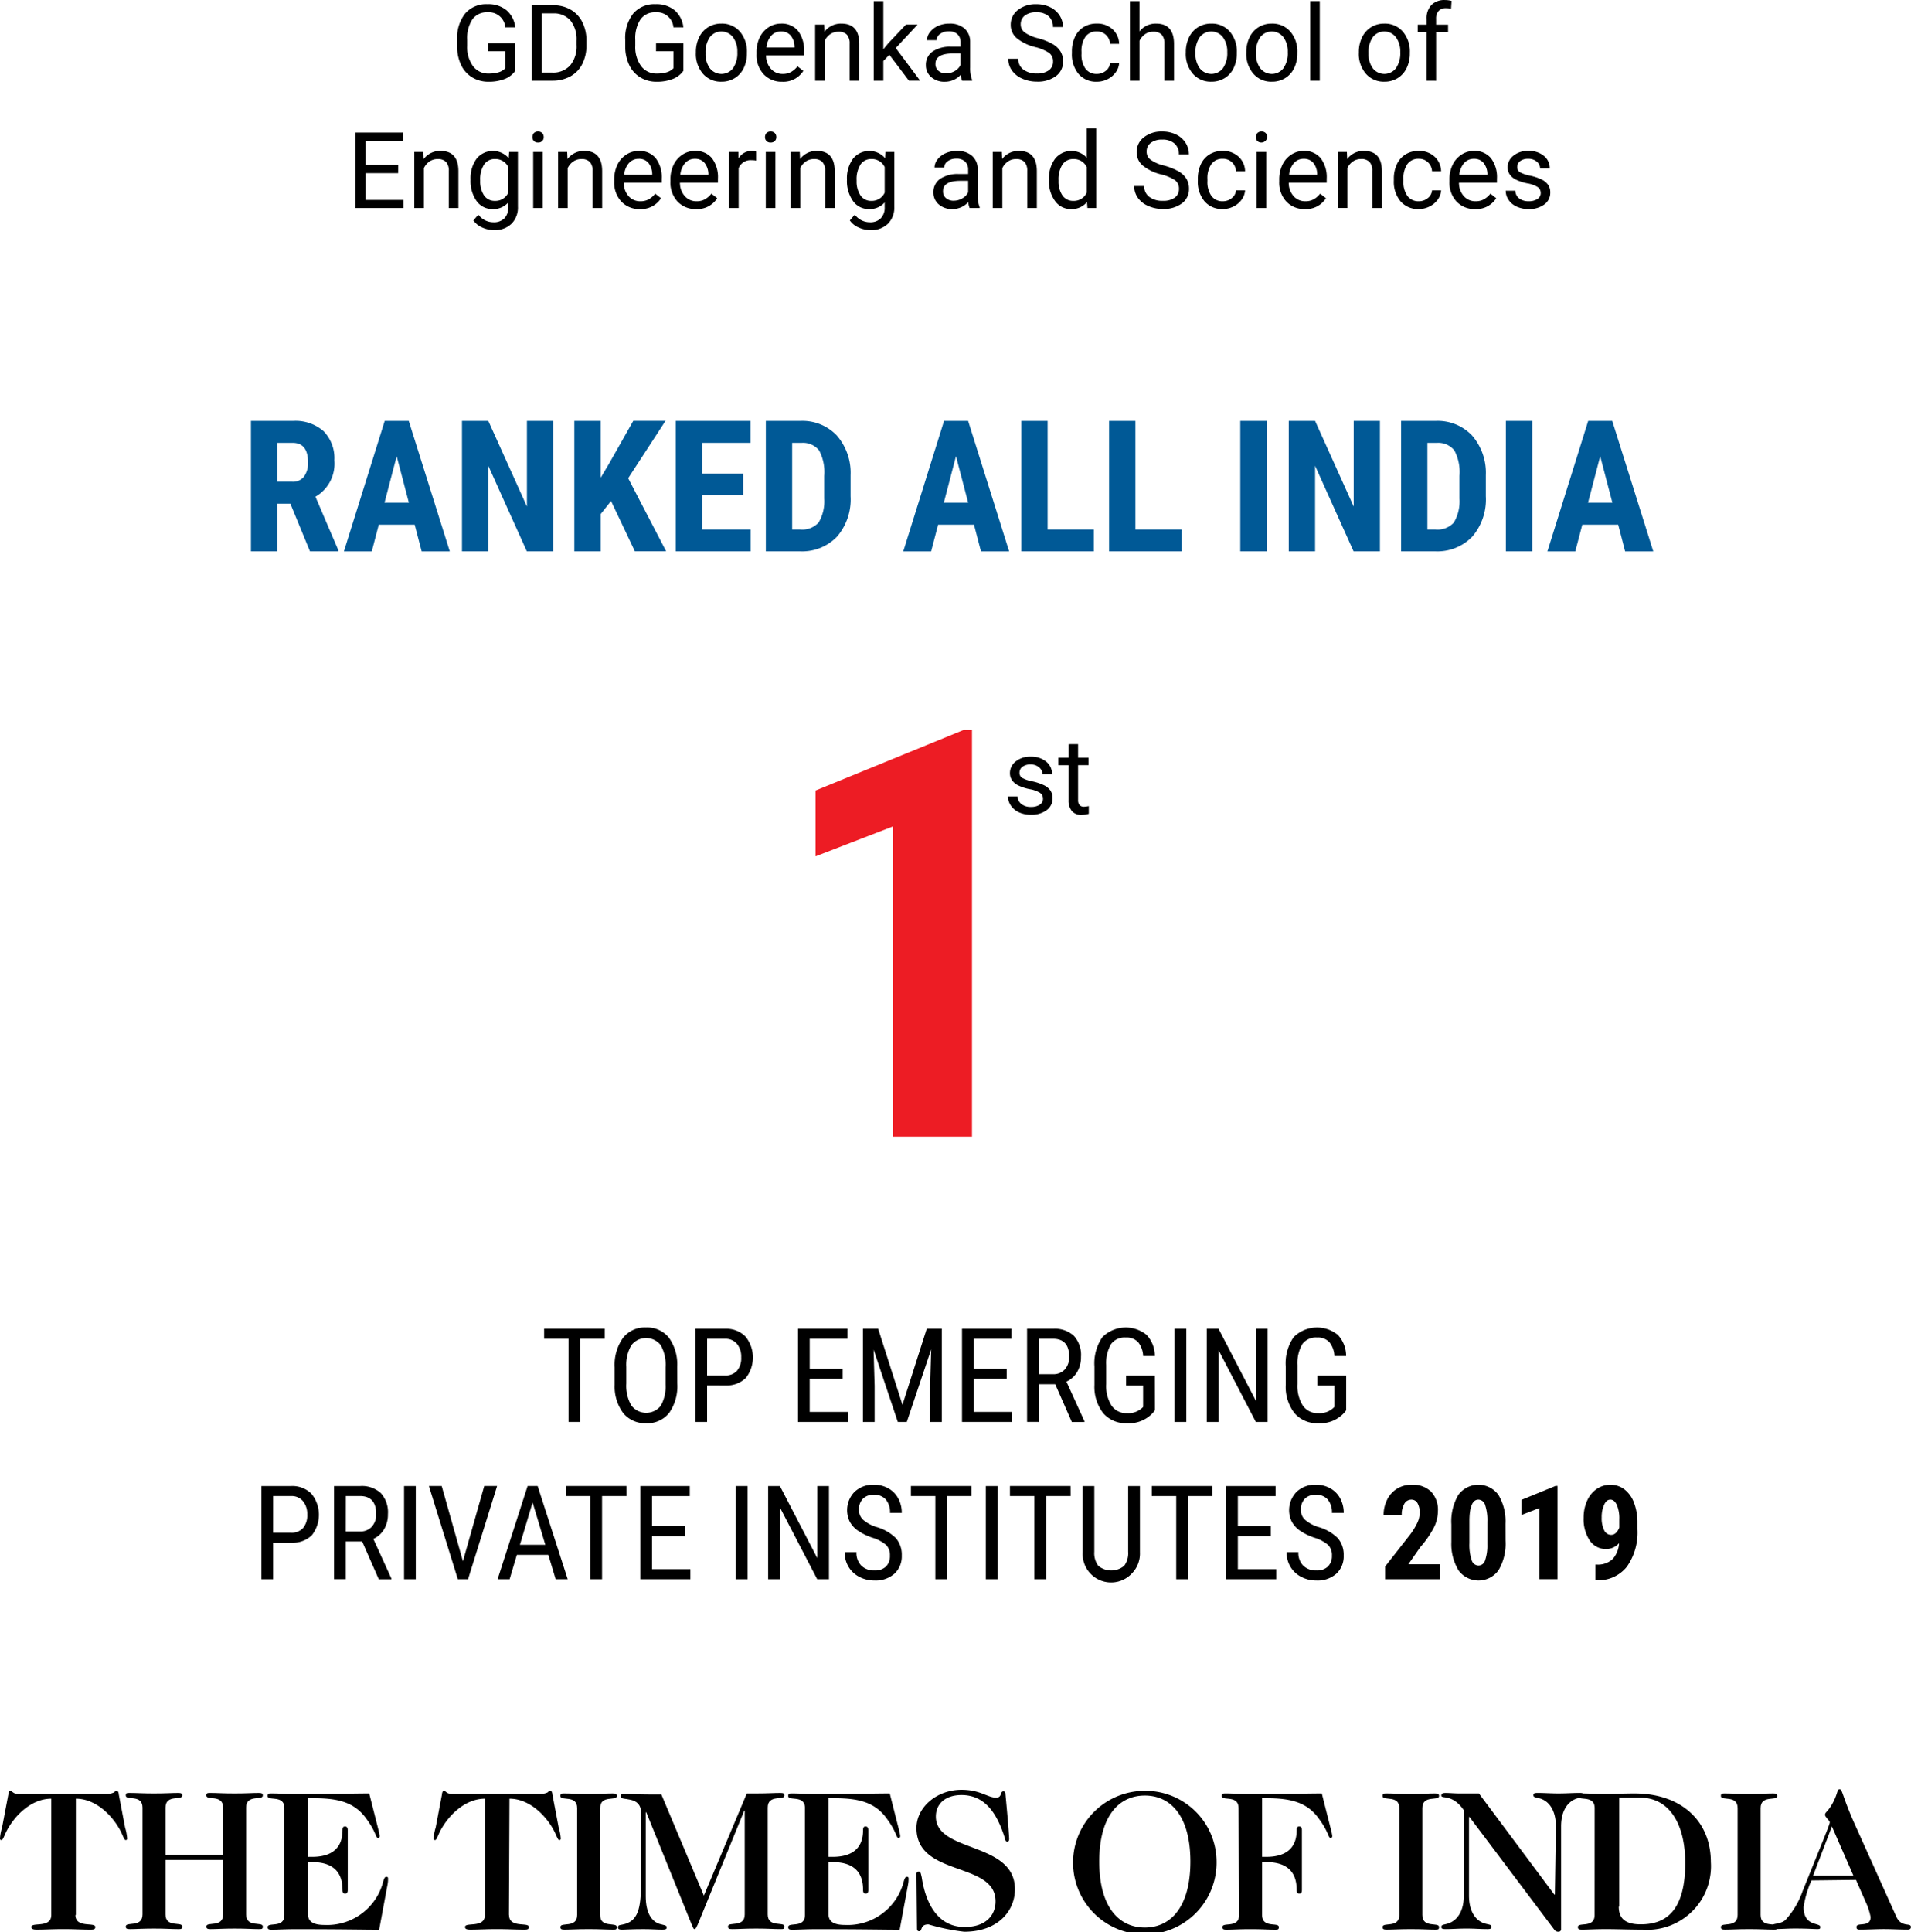 <svg xmlns="http://www.w3.org/2000/svg" width="182.767" height="184.767" viewBox="0 0 182.767 184.767">
  <g id="Group_8625" data-name="Group 8625" transform="translate(-59 -36.215)">
    <g id="Group_8153" data-name="Group 8153" transform="translate(59 207.309)">
      <path id="Path_1079" data-name="Path 1079" d="M379.033,303.48c0,1.3,1.9.651,1.9,1.151,0,.251-.2.251-.5.251-.9,0-1.4-.049-2.554-.049s-1.652.049-2.554.049c-.3,0-.5-.049-.5-.251,0-.5,1.9.15,1.9-1.151V292.361c-1.953,0-3.606,1.7-4.357,3.256-.2.45-.3.7-.4.7-.15,0-.15-.1-.15-.15a4.762,4.762,0,0,1,.2-1.053l.6-3.155c0-.1.051-.351.2-.351.1,0,.15.1.25.15.1.1.3.15.7.15h8.264a1.6,1.6,0,0,0,.7-.15c.1-.1.149-.15.25-.15.15,0,.2.25.2.351l.6,3.155a4.812,4.812,0,0,1,.2,1.053.133.133,0,0,1-.15.15c-.1,0-.2-.251-.4-.7-.751-1.553-2.4-3.256-4.357-3.256V303.48Z" transform="translate(-371.82 -291.46)"/>
      <path id="Path_1080" data-name="Path 1080" d="M389.857,298.259v5.209c0,1.3,1.6.65,1.6,1.151,0,.251-.1.251-.4.251-.651,0-1.151-.052-2.3-.052s-1.653.052-2.3.052c-.3,0-.4-.052-.4-.251,0-.5,1.6.15,1.6-1.151V293.249c0-1.3-1.6-.651-1.6-1.151,0-.25.1-.25.4-.25.651,0,1.152.049,2.3.049s1.652-.049,2.3-.049c.3,0,.4.049.4.25,0,.5-1.6-.15-1.6,1.151v4.508h5.509v-4.508c0-1.3-1.6-.651-1.6-1.151,0-.25.1-.25.4-.25.651,0,1.152.049,2.3.049s1.653-.049,2.3-.049c.3,0,.4.049.4.25,0,.5-1.6-.15-1.6,1.151v10.219c0,1.3,1.6.65,1.6,1.151,0,.251-.1.251-.4.251-.65,0-1.151-.052-2.3-.052s-1.653.052-2.3.052c-.3,0-.4-.052-.4-.251,0-.5,1.6.15,1.6-1.151v-5.209Z" transform="translate(-374.03 -291.497)"/>
      <path id="Path_1081" data-name="Path 1081" d="M403.722,293.308c0-1.3-1.6-.65-1.6-1.151,0-.251.1-.251.4-.251.65,0,1.151.051,2.3.051,4.208,0,5.61-.051,7.012-.051l.9,3.555a4.365,4.365,0,0,1,.1.5c0,.151-.051.2-.15.2-.25,0-.15-.5-1.1-1.8-1.151-1.652-2.8-2-5.058-2h-.551v5.609h.4c1.653,0,2.905-.65,2.905-2.554,0-.3.1-.351.25-.351s.251.1.251.351v5.709c0,.3-.1.351-.251.351s-.25-.05-.25-.351c0-2-1.252-2.653-2.905-2.653h-.4v4.959c0,.7.451,1.052,1.6,1.052a5.531,5.531,0,0,0,5.61-4.207c.1-.3.15-.4.3-.4s.15.1.15.2a2.7,2.7,0,0,1-.05.551l-.8,4.307c-1.6,0-3.2-.049-7.963-.049-1.152,0-1.653.049-2.3.049-.3,0-.4-.049-.4-.251,0-.5,1.6.15,1.6-1.151V293.308Z" transform="translate(-376.524 -291.506)"/>
      <path id="Path_1082" data-name="Path 1082" d="M428.127,303.48c0,1.3,1.9.651,1.9,1.151,0,.251-.2.251-.5.251-.9,0-1.4-.049-2.555-.049s-1.652.049-2.554.049c-.3,0-.5-.049-.5-.251,0-.5,1.9.15,1.9-1.151V292.361c-1.953,0-3.606,1.7-4.358,3.256-.2.45-.3.7-.4.7-.15,0-.15-.1-.15-.15a4.754,4.754,0,0,1,.2-1.053l.6-3.155c0-.1.05-.351.2-.351.1,0,.15.1.25.15.1.1.3.15.7.15h8.265a1.6,1.6,0,0,0,.7-.15c.1-.1.15-.15.25-.15.15,0,.2.25.2.351l.6,3.155a4.762,4.762,0,0,1,.2,1.053.133.133,0,0,1-.15.15c-.1,0-.2-.251-.4-.7-.751-1.553-2.4-3.256-4.358-3.256l-.05,11.119Z" transform="translate(-379.443 -291.46)"/>
      <path id="Path_1083" data-name="Path 1083" d="M436.867,293.308c0-1.3-1.6-.65-1.6-1.151,0-.251.1-.251.4-.251.651,0,1.152.051,2.3.051s1.653-.051,2.3-.051c.3,0,.4.051.4.251,0,.5-1.6-.15-1.6,1.151v10.218c0,1.3,1.6.651,1.6,1.151,0,.251-.1.251-.4.251-.651,0-1.152-.049-2.3-.049s-1.652.049-2.3.049c-.3,0-.4-.049-.4-.251,0-.5,1.6.15,1.6-1.151Z" transform="translate(-381.671 -291.506)"/>
      <path id="Path_1084" data-name="Path 1084" d="M450,301.665l4.107-9.768h.9c1.151,0,1.651-.049,2.3-.049.3,0,.4.049.4.25,0,.5-1.6-.15-1.6,1.151v10.219c0,1.3,1.6.65,1.6,1.151,0,.251-.1.251-.4.251-.652,0-1.152-.052-2.3-.052s-1.654.052-2.3.052c-.3,0-.4-.052-.4-.251,0-.5,1.6.15,1.6-1.151v-9.919h-.05l-4.458,10.92c-.1.15-.15.4-.3.4-.1,0-.149-.2-.25-.4L444.491,293.7h-.051v8.014c0,1.6.552,2.4,1.3,2.654.5.151.7.1.7.352,0,.15-.1.2-.4.2-.551,0-1.052-.049-1.8-.049-1.2,0-1.7.049-2,.049-.25,0-.45,0-.45-.2,0-.3.2-.2.7-.352,1.352-.4,1.5-1.852,1.5-4.156V293.75c0-1.7-1.954-1.1-1.954-1.553,0-.25.1-.25.4-.25.651,0,1.151.05,2.3.05h1.2Z" transform="translate(-382.683 -291.497)"/>
      <path id="Path_1085" data-name="Path 1085" d="M462.659,293.308c0-1.3-1.6-.65-1.6-1.151,0-.251.1-.251.4-.251.65,0,1.151.051,2.3.051,4.208,0,5.61-.051,7.012-.051l.9,3.555a4.365,4.365,0,0,1,.1.5c0,.151-.051.2-.15.2-.251,0-.15-.5-1.1-1.8-1.152-1.652-2.805-2-5.059-2h-.551v5.609h.4c1.653,0,2.905-.65,2.905-2.554,0-.3.1-.351.25-.351s.251.1.251.351v5.709c0,.3-.1.351-.251.351s-.25-.05-.25-.351c0-2-1.252-2.653-2.905-2.653h-.4v4.959c0,.7.451,1.052,1.6,1.052a5.53,5.53,0,0,0,5.61-4.207c.1-.3.15-.4.3-.4s.149.1.149.2a2.706,2.706,0,0,1-.05.551l-.8,4.307c-1.6,0-3.2-.049-7.963-.049-1.152,0-1.653.049-2.3.049-.3,0-.4-.049-.4-.251,0-.5,1.6.15,1.6-1.151V293.308Z" transform="translate(-385.675 -291.506)"/>
      <path id="Path_1086" data-name="Path 1086" d="M475.583,299.555a.229.229,0,0,1,.2-.251c.2,0,.2.15.3.552.351,2.353,1.452,4.757,4.107,4.757,2.054,0,2.954-1.151,2.954-2.454,0-3.856-7.562-2.3-7.562-7.012,0-2,1.953-3.656,4.307-3.656,1.8,0,2.5.752,3.306.752.6,0,.35-.6.7-.6.15,0,.2.1.2.3.251,2.654.351,4.007.351,4.257,0,.2-.1.25-.2.25-.15,0-.2-.25-.249-.45-.7-2.154-1.8-4.007-4.108-4.007-1.553,0-2.454.852-2.454,2.054,0,3.506,7.563,2.353,7.563,6.961,0,2-1.553,4.057-4.859,4.057a20.229,20.229,0,0,1-3.406-.7c-.852,0-.551.65-.9.65-.1,0-.2-.051-.2-.251l-.051-5.209Z" transform="translate(-387.931 -291.441)"/>
      <path id="Path_1087" data-name="Path 1087" d="M507.034,298.371a6.863,6.863,0,1,1-6.861-6.761A6.8,6.8,0,0,1,507.034,298.371Zm-6.861-6.31c-2.5,0-4.359,2-4.359,6.31s1.855,6.312,4.359,6.312,4.358-2,4.358-6.312S502.676,292.061,500.173,292.061Z" transform="translate(-390.683 -291.46)"/>
      <path id="Path_1088" data-name="Path 1088" d="M511.752,293.308c0-1.3-1.6-.65-1.6-1.151,0-.251.1-.251.4-.251.65,0,1.151.051,2.3.051,4.207,0,5.61-.051,6.863-.051l.9,3.555a4.171,4.171,0,0,1,.1.5c0,.151-.05.2-.15.2-.251,0-.15-.5-1.1-1.8-1.152-1.652-2.8-2-5.059-2h-.4v5.609h.4c1.653,0,2.906-.65,2.906-2.554,0-.3.1-.351.25-.351s.25.1.25.351v5.709c0,.3-.1.351-.25.351s-.25-.05-.25-.351c0-2-1.253-2.653-2.906-2.653h-.4v5.058c0,1.3,1.6.651,1.6,1.151,0,.251-.1.251-.4.251-.652,0-1.153-.049-2.3-.049s-1.654.049-2.3.049c-.3,0-.4-.049-.4-.251,0-.5,1.6.15,1.6-1.151l-.051-10.218Z" transform="translate(-393.298 -291.506)"/>
      <path id="Path_1089" data-name="Path 1089" d="M529.955,293.308c0-1.3-1.6-.65-1.6-1.151,0-.251.1-.251.4-.251.652,0,1.152.051,2.3.051s1.653-.051,2.3-.051c.3,0,.4.051.4.251,0,.5-1.6-.15-1.6,1.151v10.218c0,1.3,1.6.651,1.6,1.151,0,.251-.1.251-.4.251-.65,0-1.152-.049-2.3-.049s-1.652.049-2.3.049c-.3,0-.4-.049-.4-.251,0-.5,1.6.15,1.6-1.151Z" transform="translate(-396.124 -291.506)"/>
      <path id="Path_1090" data-name="Path 1090" d="M545.962,295.053c0-1.6-.7-2.4-1.452-2.655-.5-.151-.7-.1-.7-.351,0-.15.1-.2.4-.2.7,0,1.2.049,2,.049s1.3-.049,2-.049c.3,0,.4.049.4.2,0,.251-.251.2-.7.351-.7.251-1.453,1-1.453,2.655v9.818a.236.236,0,0,1-.25.25.457.457,0,0,1-.4-.2L537.7,294.151h-.049v7.514c0,1.6.7,2.4,1.452,2.653.5.151.7.1.7.351,0,.15-.1.2-.4.2-.7,0-1.2-.052-2-.052s-1.3.052-2,.052c-.3,0-.4-.052-.4-.2,0-.249.252-.2.7-.351.7-.25,1.453-1,1.453-2.653V293.5c-1.1-1.6-2.155-1.052-2.155-1.4,0-.2.151-.25.4-.25.45,0,.851.049,1.452.049H538.6l7.212,9.667h.051l.1-6.511Z" transform="translate(-397.155 -291.497)"/>
      <path id="Path_1091" data-name="Path 1091" d="M552.072,293.308c0-1.3-1.6-.65-1.6-1.151,0-.251.1-.251.4-.251.651,0,1.152.051,2.3.051.8,0,1.654-.051,2.7-.051,4.508,0,7.312,2.655,7.312,6.562a6.081,6.081,0,0,1-6.51,6.461c-1.3,0-2.4-.049-3.506-.049-1.151,0-1.652.049-2.3.049-.3,0-.4-.049-.4-.251,0-.5,1.6.15,1.6-1.151Zm2.305,9.416c0,1.2.7,1.7,2.1,1.7,2.153,0,4.257-1,4.257-5.861,0-3.656-1.452-6.26-4.357-6.26h-1.954v10.417Z" transform="translate(-399.558 -291.506)"/>
      <path id="Path_1092" data-name="Path 1092" d="M568.259,293.308c0-1.3-1.6-.65-1.6-1.151,0-.251.1-.251.4-.251.652,0,1.153.051,2.3.051s1.652-.051,2.3-.051c.3,0,.4.051.4.251,0,.5-1.6-.15-1.6,1.151v10.218c0,1.3,1.6.651,1.6,1.151,0,.251-.1.251-.4.251-.651,0-1.151-.049-2.3-.049s-1.652.049-2.3.049c-.3,0-.4-.049-.4-.251,0-.5,1.6.15,1.6-1.151Z" transform="translate(-402.072 -291.506)"/>
      <path id="Path_1093" data-name="Path 1093" d="M576.214,300.147a9.672,9.672,0,0,0-.752,2.554c0,1.9,1.6,1.452,1.6,1.9,0,.2-.1.2-.3.2-.4,0-.85-.052-2.152-.052-.651,0-1.253.052-1.953.052-.2,0-.252-.1-.252-.251,0-.351.752-.15,1.3-.6a7.952,7.952,0,0,0,1.652-2.755c2.305-5.71,2.606-6.412,2.606-6.612,0-.15-.451-.5-.451-.7,0-.3.3-.252.851-1.353.4-.852.3-1.1.551-1.1s.251.651,1.353,3.155l4.056,9.016c.5,1.1,1.4.55,1.4,1,0,.2-.15.251-.3.251-.752,0-1.5-.049-2.3-.049-.752,0-1.5.049-2.305.049-.2,0-.3-.049-.3-.251,0-.5,1.352.1,1.352-.951a7.1,7.1,0,0,0-.3-1.052l-1.1-2.5-4.257.05Zm1.954-5.159-1.8,4.708h3.857Z" transform="translate(-402.964 -291.432)"/>
    </g>
    <g id="Group_8154" data-name="Group 8154" transform="translate(83 76.464)">
      <path id="Path_1094" data-name="Path 1094" d="M404.884,127.235h-1.251v4.558h-2.519V119.32h4.018a4.081,4.081,0,0,1,2.925.981,3.666,3.666,0,0,1,1.032,2.788,3.627,3.627,0,0,1-1.808,3.478l2.185,5.106v.12h-2.707Zm-1.251-2.1h1.431a1.325,1.325,0,0,0,1.13-.5,2.181,2.181,0,0,0,.377-1.341q0-1.875-1.465-1.875h-1.473Z" transform="translate(-401.114 -119.32)" fill="#005996"/>
      <path id="Path_1095" data-name="Path 1095" d="M418.409,129.241h-3.436l-.668,2.553h-2.664l3.9-12.473h2.3l3.924,12.473h-2.69Zm-2.887-2.1h2.331l-1.166-4.447Z" transform="translate(-402.749 -119.32)" fill="#005996"/>
      <path id="Path_1096" data-name="Path 1096" d="M433.728,131.793H431.21l-3.684-8.181v8.181h-2.519V119.32h2.519l3.692,8.19v-8.19h2.51Z" transform="translate(-404.824 -119.32)" fill="#005996"/>
      <path id="Path_1097" data-name="Path 1097" d="M441.237,126.978l-.994,1.251v3.564h-2.518V119.32h2.518v5.44l.8-1.345,2.321-4.1h3.084l-3.572,5.483,3.632,6.99h-2.99Z" transform="translate(-406.798 -119.32)" fill="#005996"/>
      <path id="Path_1098" data-name="Path 1098" d="M455.658,126.4h-3.924V129.7h4.643v2.091h-7.162V119.32h7.145v2.1h-4.626v2.947h3.924Z" transform="translate(-408.582 -119.32)" fill="#005996"/>
      <path id="Path_1099" data-name="Path 1099" d="M459.408,131.793V119.32h3.3a4.541,4.541,0,0,1,3.483,1.388,5.437,5.437,0,0,1,1.323,3.8v2.021a5.46,5.46,0,0,1-1.3,3.86,4.637,4.637,0,0,1-3.577,1.4Zm2.518-10.374V129.7h.754a2.111,2.111,0,0,0,1.773-.663,3.953,3.953,0,0,0,.54-2.292V124.58a4.432,4.432,0,0,0-.488-2.437,1.968,1.968,0,0,0-1.662-.724Z" transform="translate(-410.165 -119.32)" fill="#005996"/>
      <path id="Path_1100" data-name="Path 1100" d="M481.733,129.241H478.3l-.668,2.553h-2.664l3.9-12.473h2.305l3.923,12.473H482.4Zm-2.887-2.1h2.33l-1.165-4.447Z" transform="translate(-412.581 -119.32)" fill="#005996"/>
      <path id="Path_1101" data-name="Path 1101" d="M490.849,129.7h4.421v2.091h-6.939V119.32h2.518Z" transform="translate(-414.656 -119.32)" fill="#005996"/>
      <path id="Path_1102" data-name="Path 1102" d="M500.788,129.7h4.421v2.091h-6.94V119.32h2.519Z" transform="translate(-416.199 -119.32)" fill="#005996"/>
      <path id="Path_1103" data-name="Path 1103" d="M515.645,131.793h-2.518V119.32h2.518Z" transform="translate(-418.506 -119.32)" fill="#005996"/>
      <path id="Path_1104" data-name="Path 1104" d="M527.335,131.793h-2.519l-3.683-8.181v8.181h-2.519V119.32h2.519l3.692,8.19v-8.19h2.51Z" transform="translate(-419.358 -119.32)" fill="#005996"/>
      <path id="Path_1105" data-name="Path 1105" d="M531.331,131.793V119.32h3.3a4.54,4.54,0,0,1,3.483,1.388,5.433,5.433,0,0,1,1.324,3.8v2.021a5.46,5.46,0,0,1-1.3,3.86,4.639,4.639,0,0,1-3.577,1.4Zm2.518-10.374V129.7h.754a2.114,2.114,0,0,0,1.774-.663,3.953,3.953,0,0,0,.539-2.292V124.58a4.425,4.425,0,0,0-.488-2.437,1.968,1.968,0,0,0-1.662-.724Z" transform="translate(-421.332 -119.32)" fill="#005996"/>
      <path id="Path_1106" data-name="Path 1106" d="M545.716,131.793H543.2V119.32h2.519Z" transform="translate(-423.175 -119.32)" fill="#005996"/>
      <path id="Path_1107" data-name="Path 1107" d="M554.67,129.241h-3.435l-.668,2.553H547.9l3.9-12.473h2.3l3.924,12.473h-2.69Zm-2.886-2.1h2.33l-1.165-4.447Z" transform="translate(-423.905 -119.32)" fill="#005996"/>
    </g>
    <g id="Group_8155" data-name="Group 8155" transform="translate(84 163.153)">
      <path id="Path_1108" data-name="Path 1108" d="M440.1,230.258h-2.343v7.947h-1.12v-7.947H434.3v-.96h5.8Z" transform="translate(-407.261 -229.176)"/>
      <path id="Path_1109" data-name="Path 1109" d="M448.276,234.513a4.438,4.438,0,0,1-.777,2.808,2.647,2.647,0,0,1-2.208.985,2.683,2.683,0,0,1-2.175-.957,4.236,4.236,0,0,1-.829-2.708v-1.676a4.446,4.446,0,0,1,.789-2.8,2.633,2.633,0,0,1,2.2-1.013,2.666,2.666,0,0,1,2.193.97,4.369,4.369,0,0,1,.8,2.768Zm-1.119-1.561a3.812,3.812,0,0,0-.462-2.1,1.776,1.776,0,0,0-2.815.008,3.7,3.7,0,0,0-.48,2.056v1.6a3.776,3.776,0,0,0,.474,2.08,1.779,1.779,0,0,0,2.811.055,3.7,3.7,0,0,0,.471-2.025Z" transform="translate(-408.502 -229.153)"/>
      <path id="Path_1110" data-name="Path 1110" d="M452.546,234.719v3.487h-1.119V229.3h2.839a2.568,2.568,0,0,1,1.951.743,3.174,3.174,0,0,1,.034,3.958,2.615,2.615,0,0,1-1.906.719Zm0-.96h1.72a1.45,1.45,0,0,0,1.144-.448,1.865,1.865,0,0,0,.4-1.281,1.927,1.927,0,0,0-.41-1.287,1.4,1.4,0,0,0-1.126-.484h-1.726Z" transform="translate(-409.921 -229.176)"/>
      <path id="Path_1111" data-name="Path 1111" d="M467.316,234.088h-3.152v3.157h3.671v.96h-4.79V229.3h4.73v.96h-3.61v2.87h3.152Z" transform="translate(-411.725 -229.176)"/>
      <path id="Path_1112" data-name="Path 1112" d="M471.855,229.3l2.325,7.268L476.5,229.3h1.445v8.908h-1.12v-3.469l.1-3.474-2.331,6.944h-.857l-2.319-6.92.1,3.451v3.469h-1.119V229.3Z" transform="translate(-412.869 -229.176)"/>
      <path id="Path_1113" data-name="Path 1113" d="M485.886,234.088h-3.152v3.157h3.671v.96h-4.791V229.3h4.73v.96h-3.61v2.87h3.152Z" transform="translate(-414.608 -229.176)"/>
      <path id="Path_1114" data-name="Path 1114" d="M491.673,234.6h-1.567v3.6h-1.125V229.3h2.5a2.664,2.664,0,0,1,1.983.683,2.728,2.728,0,0,1,.673,2,2.781,2.781,0,0,1-.365,1.441,2.3,2.3,0,0,1-1.03.927l1.725,3.787v.074h-1.205Zm-1.567-.96h1.359a1.455,1.455,0,0,0,1.123-.454,1.721,1.721,0,0,0,.419-1.214q0-1.716-1.554-1.716h-1.347Z" transform="translate(-415.752 -229.176)"/>
      <path id="Path_1115" data-name="Path 1115" d="M502.39,237.076l-.2.245a3.074,3.074,0,0,1-2.472.985,2.833,2.833,0,0,1-2.267-.957,4.1,4.1,0,0,1-.841-2.708v-1.749a4.42,4.42,0,0,1,.75-2.805,3.162,3.162,0,0,1,4.234-.226,2.955,2.955,0,0,1,.792,2.022h-1.119a2.259,2.259,0,0,0-.462-1.3,1.478,1.478,0,0,0-1.2-.468,1.61,1.61,0,0,0-1.407.627,3.6,3.6,0,0,0-.465,2v1.818a3.516,3.516,0,0,0,.514,2.065,1.7,1.7,0,0,0,1.475.719,1.951,1.951,0,0,0,1.376-.438l.166-.152v-2.046h-1.628v-.961h2.747Z" transform="translate(-416.937 -229.153)"/>
      <path id="Path_1116" data-name="Path 1116" d="M506.8,238.206h-1.119V229.3H506.8Z" transform="translate(-418.344 -229.176)"/>
      <path id="Path_1117" data-name="Path 1117" d="M515.145,238.206h-1.126l-3.567-6.864v6.864h-1.125V229.3h1.125l3.579,6.895V229.3h1.114Z" transform="translate(-418.911 -229.176)"/>
      <path id="Path_1118" data-name="Path 1118" d="M524.046,237.076l-.2.245a3.074,3.074,0,0,1-2.472.985,2.83,2.83,0,0,1-2.266-.957,4.1,4.1,0,0,1-.842-2.708v-1.749a4.42,4.42,0,0,1,.75-2.805,3.162,3.162,0,0,1,4.234-.226,2.955,2.955,0,0,1,.792,2.022h-1.119a2.259,2.259,0,0,0-.462-1.3,1.478,1.478,0,0,0-1.2-.468,1.61,1.61,0,0,0-1.407.627,3.606,3.606,0,0,0-.465,2v1.818a3.523,3.523,0,0,0,.514,2.065,1.7,1.7,0,0,0,1.475.719,1.95,1.95,0,0,0,1.376-.438l.166-.152v-2.046H521.3v-.961h2.747Z" transform="translate(-420.299 -229.153)"/>
      <path id="Path_1119" data-name="Path 1119" d="M403.411,252.519v3.487h-1.119V247.1h2.839a2.568,2.568,0,0,1,1.951.743,3.174,3.174,0,0,1,.034,3.958,2.615,2.615,0,0,1-1.906.719Zm0-.961h1.72a1.45,1.45,0,0,0,1.144-.447,1.866,1.866,0,0,0,.4-1.281,1.928,1.928,0,0,0-.41-1.287,1.4,1.4,0,0,0-1.126-.485h-1.726Z" transform="translate(-402.292 -231.939)"/>
      <path id="Path_1120" data-name="Path 1120" d="M413.205,252.4h-1.567v3.6h-1.125V247.1h2.5a2.666,2.666,0,0,1,1.982.682,2.727,2.727,0,0,1,.673,2,2.78,2.78,0,0,1-.364,1.441,2.3,2.3,0,0,1-1.031.927l1.725,3.787v.074h-1.205Zm-1.567-.96H413a1.454,1.454,0,0,0,1.123-.454,1.717,1.717,0,0,0,.419-1.214q0-1.716-1.553-1.717h-1.346Z" transform="translate(-403.568 -231.939)"/>
      <path id="Path_1121" data-name="Path 1121" d="M419.563,256.006h-1.119V247.1h1.119Z" transform="translate(-404.8 -231.939)"/>
      <path id="Path_1122" data-name="Path 1122" d="M424.51,254.287l2.038-7.189h1.23L425,256.006h-.978l-2.766-8.908h1.223Z" transform="translate(-405.237 -231.939)"/>
      <path id="Path_1123" data-name="Path 1123" d="M433.884,253.674h-3.01l-.692,2.331h-1.15l2.87-8.908h.961l2.875,8.908h-1.151Zm-2.717-.96h2.43l-1.217-4.051Z" transform="translate(-406.444 -231.939)"/>
      <path id="Path_1124" data-name="Path 1124" d="M442.568,248.058h-2.343v7.948H439.1v-7.948h-2.336v-.96h5.8Z" transform="translate(-407.645 -231.939)"/>
      <path id="Path_1125" data-name="Path 1125" d="M449.462,251.888h-3.151v3.157h3.67v.96h-4.79V247.1h4.73v.96h-3.61v2.87h3.151Z" transform="translate(-408.953 -231.939)"/>
      <path id="Path_1126" data-name="Path 1126" d="M457.131,256.006h-1.119V247.1h1.119Z" transform="translate(-410.633 -231.939)"/>
      <path id="Path_1127" data-name="Path 1127" d="M465.481,256.006h-1.125l-3.567-6.864v6.864h-1.125V247.1h1.125l3.579,6.895V247.1h1.113Z" transform="translate(-411.2 -231.939)"/>
      <path id="Path_1128" data-name="Path 1128" d="M472.657,253.732a1.37,1.37,0,0,0-.362-1.022,3.691,3.691,0,0,0-1.3-.691,5.668,5.668,0,0,1-1.44-.707,2.5,2.5,0,0,1-.747-.844,2.506,2.506,0,0,1,.459-2.83,2.547,2.547,0,0,1,1.851-.685,2.761,2.761,0,0,1,1.4.35,2.384,2.384,0,0,1,.942.972,2.877,2.877,0,0,1,.33,1.37h-1.125a1.879,1.879,0,0,0-.4-1.279,1.444,1.444,0,0,0-1.145-.453,1.406,1.406,0,0,0-1.052.38,1.453,1.453,0,0,0-.373,1.066,1.241,1.241,0,0,0,.4.944,3.575,3.575,0,0,0,1.248.681,4.294,4.294,0,0,1,1.882,1.071,2.414,2.414,0,0,1,.565,1.664,2.251,2.251,0,0,1-.7,1.735,2.709,2.709,0,0,1-1.915.651,3.08,3.08,0,0,1-1.434-.34,2.569,2.569,0,0,1-1.034-.955,2.647,2.647,0,0,1-.376-1.411h1.125a1.727,1.727,0,0,0,.462,1.285,1.7,1.7,0,0,0,1.257.46,1.5,1.5,0,0,0,1.114-.379A1.413,1.413,0,0,0,472.657,253.732Z" transform="translate(-412.545 -231.917)"/>
      <path id="Path_1129" data-name="Path 1129" d="M481.628,248.058h-2.343v7.948h-1.119v-7.948h-2.337v-.96h5.8Z" transform="translate(-413.71 -231.939)"/>
      <path id="Path_1130" data-name="Path 1130" d="M485.429,256.006H484.31V247.1h1.119Z" transform="translate(-415.027 -231.939)"/>
      <path id="Path_1131" data-name="Path 1131" d="M492.847,248.058H490.5v7.948h-1.121v-7.948h-2.337v-.96h5.8Z" transform="translate(-415.452 -231.939)"/>
      <path id="Path_1132" data-name="Path 1132" d="M500.751,247.1v6.332a2.707,2.707,0,0,1-.734,1.982,2.723,2.723,0,0,1-4.742-1.982V247.1h1.114v6.285a2.01,2.01,0,0,0,.382,1.341,1.945,1.945,0,0,0,2.473,0,2.014,2.014,0,0,0,.382-1.341V247.1Z" transform="translate(-416.729 -231.939)"/>
      <path id="Path_1133" data-name="Path 1133" d="M508.9,248.058h-2.344v7.948h-1.119v-7.948H503.1v-.96h5.8Z" transform="translate(-417.944 -231.939)"/>
      <path id="Path_1134" data-name="Path 1134" d="M515.791,251.888H512.64v3.157h3.67v.96H511.52V247.1h4.73v.96H512.64v2.87h3.151Z" transform="translate(-419.251 -231.939)"/>
      <path id="Path_1135" data-name="Path 1135" d="M522.7,253.732a1.37,1.37,0,0,0-.361-1.022,3.691,3.691,0,0,0-1.3-.691,5.676,5.676,0,0,1-1.441-.707,2.509,2.509,0,0,1-.746-.844,2.506,2.506,0,0,1,.459-2.83,2.547,2.547,0,0,1,1.851-.685,2.758,2.758,0,0,1,1.395.35,2.381,2.381,0,0,1,.943.972,2.885,2.885,0,0,1,.33,1.37H522.7a1.875,1.875,0,0,0-.4-1.279,1.441,1.441,0,0,0-1.144-.453,1.406,1.406,0,0,0-1.052.38,1.454,1.454,0,0,0-.374,1.066,1.241,1.241,0,0,0,.4.944,3.566,3.566,0,0,0,1.248.681,4.285,4.285,0,0,1,1.881,1.071,2.414,2.414,0,0,1,.566,1.664,2.251,2.251,0,0,1-.7,1.735,2.709,2.709,0,0,1-1.915.651,3.08,3.08,0,0,1-1.434-.34,2.572,2.572,0,0,1-1.035-.955,2.654,2.654,0,0,1-.376-1.411h1.126a1.727,1.727,0,0,0,.462,1.285,1.7,1.7,0,0,0,1.257.46,1.5,1.5,0,0,0,1.114-.379A1.412,1.412,0,0,0,522.7,253.732Z" transform="translate(-420.314 -231.917)"/>
      <path id="Path_1136" data-name="Path 1136" d="M534.741,255.983h-5.249V254.77l2.411-3.076a6.78,6.78,0,0,0,.677-1.121,2.253,2.253,0,0,0,.217-.924,1.789,1.789,0,0,0-.206-.933.65.65,0,0,0-.59-.338.76.76,0,0,0-.67.394,2.087,2.087,0,0,0-.248,1.111h-1.737a3.3,3.3,0,0,1,.339-1.5,2.545,2.545,0,0,1,.955-1.056,2.613,2.613,0,0,1,1.392-.376,2.5,2.5,0,0,1,1.851.657,2.531,2.531,0,0,1,.658,1.869,3.559,3.559,0,0,1-.365,1.526,9.465,9.465,0,0,1-1.318,1.911l-1.145,1.641h3.028Z" transform="translate(-422.019 -231.917)"/>
      <path id="Path_1137" data-name="Path 1137" d="M542.2,252.3a4.989,4.989,0,0,1-.67,2.826,2.364,2.364,0,0,1-3.811.028,4.823,4.823,0,0,1-.7-2.726v-1.683a4.981,4.981,0,0,1,.667-2.817,2.375,2.375,0,0,1,3.831-.009,4.9,4.9,0,0,1,.678,2.759Zm-1.737-1.809a4.57,4.57,0,0,0-.209-1.585.694.694,0,0,0-.649-.529q-.825,0-.857,1.935v2.229a4.593,4.593,0,0,0,.211,1.609.7.7,0,0,0,.658.528.672.672,0,0,0,.627-.494,4.326,4.326,0,0,0,.218-1.514Z" transform="translate(-423.211 -231.917)"/>
      <path id="Path_1138" data-name="Path 1138" d="M548.407,256H546.67v-6.8l-1.694.655v-1.444l3.248-1.328h.183Z" transform="translate(-424.446 -231.937)"/>
      <path id="Path_1139" data-name="Path 1139" d="M555.384,252.538a1.66,1.66,0,0,1-1.205.563,1.864,1.864,0,0,1-1.6-.816,3.684,3.684,0,0,1-.584-2.181,3.866,3.866,0,0,1,.33-1.613,2.661,2.661,0,0,1,.921-1.134,2.281,2.281,0,0,1,1.319-.4,2.157,2.157,0,0,1,1.34.446,2.864,2.864,0,0,1,.911,1.282,5.215,5.215,0,0,1,.324,1.9v.63a5.655,5.655,0,0,1-1,3.558,3.454,3.454,0,0,1-2.836,1.306h-.177v-1.494h.117a2.063,2.063,0,0,0,1.526-.526A2.458,2.458,0,0,0,555.384,252.538Zm-.765-.795q.5,0,.788-.688v-.8a3.268,3.268,0,0,0-.238-1.379q-.24-.5-.618-.5t-.6.5a2.854,2.854,0,0,0-.23,1.206,2.6,2.6,0,0,0,.239,1.219A.73.73,0,0,0,554.619,251.743Z" transform="translate(-425.536 -231.917)"/>
    </g>
    <g id="Group_8156" data-name="Group 8156" transform="translate(93 36.215)">
      <path id="Path_1140" data-name="Path 1140" d="M429.628,87.985a2.2,2.2,0,0,1-1.023.786,4.136,4.136,0,0,1-1.528.26,2.963,2.963,0,0,1-1.566-.414,2.756,2.756,0,0,1-1.058-1.177,4.068,4.068,0,0,1-.384-1.769v-.629a3.8,3.8,0,0,1,.761-2.527,2.649,2.649,0,0,1,2.137-.9,2.735,2.735,0,0,1,1.819.578,2.509,2.509,0,0,1,.842,1.637h-.951a1.573,1.573,0,0,0-1.7-1.437,1.683,1.683,0,0,0-1.449.672,3.281,3.281,0,0,0-.5,1.946v.59a3.076,3.076,0,0,0,.554,1.932,1.8,1.8,0,0,0,1.5.716,3.335,3.335,0,0,0,.936-.118,1.445,1.445,0,0,0,.664-.4V86.117h-1.669v-.778h2.615Z" transform="translate(-414.349 -81.217)"/>
      <path id="Path_1141" data-name="Path 1141" d="M432.527,88.949V81.736h2.037a3.275,3.275,0,0,1,1.665.416,2.816,2.816,0,0,1,1.117,1.183,3.864,3.864,0,0,1,.4,1.764v.461a3.866,3.866,0,0,1-.395,1.788,2.777,2.777,0,0,1-1.124,1.179,3.477,3.477,0,0,1-1.7.421Zm.951-6.435v5.658h1a2.176,2.176,0,0,0,1.712-.685,2.827,2.827,0,0,0,.612-1.949v-.422a2.872,2.872,0,0,0-.577-1.911,2.056,2.056,0,0,0-1.638-.692Z" transform="translate(-415.662 -81.235)"/>
      <path id="Path_1142" data-name="Path 1142" d="M448.661,87.985a2.2,2.2,0,0,1-1.023.786,4.136,4.136,0,0,1-1.528.26,2.961,2.961,0,0,1-1.566-.414,2.751,2.751,0,0,1-1.058-1.177,4.068,4.068,0,0,1-.384-1.769v-.629a3.8,3.8,0,0,1,.76-2.527,2.649,2.649,0,0,1,2.138-.9,2.735,2.735,0,0,1,1.819.578,2.514,2.514,0,0,1,.842,1.637h-.951a1.573,1.573,0,0,0-1.7-1.437,1.683,1.683,0,0,0-1.449.672,3.28,3.28,0,0,0-.5,1.946v.59a3.076,3.076,0,0,0,.555,1.932,1.8,1.8,0,0,0,1.5.716,3.337,3.337,0,0,0,.937-.118,1.45,1.45,0,0,0,.664-.4V86.117h-1.67v-.778h2.616Z" transform="translate(-417.304 -81.217)"/>
      <path id="Path_1143" data-name="Path 1143" d="M451.1,86.542a3.162,3.162,0,0,1,.31-1.417,2.3,2.3,0,0,1,.862-.971,2.346,2.346,0,0,1,1.261-.342,2.26,2.26,0,0,1,1.771.759,2.919,2.919,0,0,1,.676,2.016v.064a3.184,3.184,0,0,1-.3,1.4,2.267,2.267,0,0,1-.857.969,2.373,2.373,0,0,1-1.281.347,2.252,2.252,0,0,1-1.766-.759,2.9,2.9,0,0,1-.677-2.006Zm.922.109a2.291,2.291,0,0,0,.414,1.432,1.4,1.4,0,0,0,2.217-.008,2.51,2.51,0,0,0,.411-1.533,2.291,2.291,0,0,0-.418-1.429,1.393,1.393,0,0,0-2.208-.008A2.491,2.491,0,0,0,452.024,86.651Z" transform="translate(-418.546 -81.557)"/>
      <path id="Path_1144" data-name="Path 1144" d="M460.421,89.371a2.341,2.341,0,0,1-1.773-.716,2.655,2.655,0,0,1-.684-1.915v-.168a3.208,3.208,0,0,1,.3-1.424,2.377,2.377,0,0,1,.852-.982,2.146,2.146,0,0,1,1.187-.354,2.011,2.011,0,0,1,1.625.688,2.985,2.985,0,0,1,.58,1.972v.382h-3.632a1.906,1.906,0,0,0,.464,1.281,1.454,1.454,0,0,0,1.127.488,1.6,1.6,0,0,0,.823-.2,2.082,2.082,0,0,0,.59-.525l.56.436A2.253,2.253,0,0,1,460.421,89.371Zm-.113-4.806a1.222,1.222,0,0,0-.932.4,1.965,1.965,0,0,0-.466,1.132H461.6v-.069a1.755,1.755,0,0,0-.377-1.083A1.151,1.151,0,0,0,460.308,84.566Z" transform="translate(-419.611 -81.557)"/>
      <path id="Path_1145" data-name="Path 1145" d="M465.471,83.911l.03.674a1.955,1.955,0,0,1,1.606-.773q1.7,0,1.714,1.918v3.542H467.9V85.724a1.237,1.237,0,0,0-.265-.857,1.062,1.062,0,0,0-.81-.277,1.329,1.329,0,0,0-.783.237,1.61,1.61,0,0,0-.525.624v3.82H464.6V83.911Z" transform="translate(-420.642 -81.557)"/>
      <path id="Path_1146" data-name="Path 1146" d="M472.728,86.395l-.574.6v1.883h-.917V81.267h.917v4.6l.491-.59,1.669-1.764h1.115l-2.086,2.239,2.328,3.121H474.6Z" transform="translate(-421.672 -81.162)"/>
      <path id="Path_1147" data-name="Path 1147" d="M480.6,89.272a1.941,1.941,0,0,1-.128-.564,2.046,2.046,0,0,1-1.526.664,1.892,1.892,0,0,1-1.3-.449,1.449,1.449,0,0,1-.508-1.137,1.515,1.515,0,0,1,.637-1.3,3,3,0,0,1,1.791-.463h.891V85.6a1.029,1.029,0,0,0-.287-.765,1.154,1.154,0,0,0-.846-.285,1.339,1.339,0,0,0-.823.247.731.731,0,0,0-.332.6h-.922a1.263,1.263,0,0,1,.285-.775,1.947,1.947,0,0,1,.773-.592,2.6,2.6,0,0,1,1.073-.218,2.122,2.122,0,0,1,1.451.463,1.67,1.67,0,0,1,.545,1.276v2.467a3.029,3.029,0,0,0,.188,1.174v.079Zm-1.521-.7a1.619,1.619,0,0,0,.818-.222,1.347,1.347,0,0,0,.559-.58v-1.1h-.718q-1.684,0-1.684.986a.834.834,0,0,0,.287.674A1.1,1.1,0,0,0,479.08,88.573Z" transform="translate(-422.589 -81.557)"/>
      <path id="Path_1148" data-name="Path 1148" d="M489.041,85.716a4.481,4.481,0,0,1-1.782-.865,1.652,1.652,0,0,1-.557-1.265,1.746,1.746,0,0,1,.681-1.41,2.708,2.708,0,0,1,1.771-.558,2.955,2.955,0,0,1,1.326.288,2.179,2.179,0,0,1,.9.792,2.03,2.03,0,0,1,.32,1.1h-.957a1.322,1.322,0,0,0-.416-1.032,1.7,1.7,0,0,0-1.175-.375,1.729,1.729,0,0,0-1.1.311,1.033,1.033,0,0,0-.394.861.931.931,0,0,0,.373.747,3.654,3.654,0,0,0,1.274.558,5.887,5.887,0,0,1,1.406.558,2.139,2.139,0,0,1,.754.71,1.821,1.821,0,0,1,.246.957,1.687,1.687,0,0,1-.684,1.4,2.914,2.914,0,0,1-1.828.528,3.4,3.4,0,0,1-1.388-.285,2.332,2.332,0,0,1-.993-.781,1.9,1.9,0,0,1-.35-1.125h.955a1.244,1.244,0,0,0,.484,1.033,2.034,2.034,0,0,0,1.291.379,1.864,1.864,0,0,0,1.154-.307,1,1,0,0,0,.4-.837.979.979,0,0,0-.372-.819A4.276,4.276,0,0,0,489.041,85.716Z" transform="translate(-424.038 -81.217)"/>
      <path id="Path_1149" data-name="Path 1149" d="M496.06,88.623a1.32,1.32,0,0,0,.857-.3,1.046,1.046,0,0,0,.406-.743h.867a1.658,1.658,0,0,1-.317.878,2.1,2.1,0,0,1-.78.664,2.259,2.259,0,0,1-1.033.248,2.206,2.206,0,0,1-1.742-.732,2.909,2.909,0,0,1-.646-2v-.154a3.225,3.225,0,0,1,.287-1.392,2.184,2.184,0,0,1,.825-.946,2.345,2.345,0,0,1,1.271-.337,2.151,2.151,0,0,1,1.5.54,1.93,1.93,0,0,1,.636,1.4h-.867a1.262,1.262,0,0,0-.394-.855,1.226,1.226,0,0,0-.874-.334,1.284,1.284,0,0,0-1.083.5,2.362,2.362,0,0,0-.383,1.454V86.7a2.315,2.315,0,0,0,.381,1.427A1.29,1.29,0,0,0,496.06,88.623Z" transform="translate(-425.156 -81.557)"/>
      <path id="Path_1150" data-name="Path 1150" d="M501.157,84.165a1.949,1.949,0,0,1,1.586-.748q1.7,0,1.714,1.918v3.542h-.917V85.329a1.233,1.233,0,0,0-.264-.857,1.062,1.062,0,0,0-.81-.277,1.326,1.326,0,0,0-.783.237,1.62,1.62,0,0,0-.525.624v3.82h-.917V81.267h.917Z" transform="translate(-426.175 -81.162)"/>
      <path id="Path_1151" data-name="Path 1151" d="M506.569,86.542a3.173,3.173,0,0,1,.309-1.417,2.312,2.312,0,0,1,.862-.971A2.349,2.349,0,0,1,509,83.812a2.26,2.26,0,0,1,1.771.759,2.919,2.919,0,0,1,.677,2.016v.064a3.184,3.184,0,0,1-.3,1.4,2.267,2.267,0,0,1-.857.969,2.373,2.373,0,0,1-1.281.347,2.253,2.253,0,0,1-1.766-.759,2.9,2.9,0,0,1-.677-2.006Zm.922.109a2.3,2.3,0,0,0,.413,1.432,1.4,1.4,0,0,0,2.217-.008,2.5,2.5,0,0,0,.412-1.533,2.291,2.291,0,0,0-.419-1.429,1.393,1.393,0,0,0-2.208-.008A2.491,2.491,0,0,0,507.491,86.651Z" transform="translate(-427.158 -81.557)"/>
      <path id="Path_1152" data-name="Path 1152" d="M513.42,86.542a3.172,3.172,0,0,1,.309-1.417,2.306,2.306,0,0,1,.862-.971,2.344,2.344,0,0,1,1.261-.342,2.258,2.258,0,0,1,1.771.759,2.915,2.915,0,0,1,.677,2.016v.064a3.184,3.184,0,0,1-.3,1.4,2.269,2.269,0,0,1-.857.969,2.369,2.369,0,0,1-1.281.347,2.251,2.251,0,0,1-1.766-.759,2.894,2.894,0,0,1-.677-2.006Zm.922.109a2.3,2.3,0,0,0,.413,1.432,1.4,1.4,0,0,0,2.217-.008,2.51,2.51,0,0,0,.411-1.533,2.291,2.291,0,0,0-.419-1.429,1.392,1.392,0,0,0-2.207-.008A2.491,2.491,0,0,0,514.342,86.651Z" transform="translate(-428.222 -81.557)"/>
      <path id="Path_1153" data-name="Path 1153" d="M521.568,88.876h-.917V81.267h.917Z" transform="translate(-429.345 -81.162)"/>
      <path id="Path_1154" data-name="Path 1154" d="M526.159,86.542a3.174,3.174,0,0,1,.309-1.417,2.306,2.306,0,0,1,.862-.971,2.345,2.345,0,0,1,1.261-.342,2.26,2.26,0,0,1,1.771.759,2.919,2.919,0,0,1,.676,2.016v.064a3.184,3.184,0,0,1-.3,1.4,2.263,2.263,0,0,1-.857.969,2.368,2.368,0,0,1-1.28.347,2.252,2.252,0,0,1-1.766-.759,2.9,2.9,0,0,1-.677-2.006Zm.922.109a2.3,2.3,0,0,0,.413,1.432,1.4,1.4,0,0,0,2.217-.008,2.511,2.511,0,0,0,.412-1.533,2.292,2.292,0,0,0-.42-1.429,1.392,1.392,0,0,0-2.207-.008A2.491,2.491,0,0,0,527.081,86.651Z" transform="translate(-430.2 -81.557)"/>
      <path id="Path_1155" data-name="Path 1155" d="M533.674,88.857V84.205h-.847V83.5h.847v-.55a1.823,1.823,0,0,1,.461-1.332,1.738,1.738,0,0,1,1.3-.471,2.423,2.423,0,0,1,.629.084l-.05.739a2.632,2.632,0,0,0-.5-.045.893.893,0,0,0-.688.261,1.056,1.056,0,0,0-.243.748V83.5h1.145v.709h-1.145v4.652Z" transform="translate(-431.235 -81.143)"/>
      <path id="Path_1156" data-name="Path 1156" d="M416.64,100.029h-3.126v2.557h3.632v.778h-4.583V96.15H417.1v.778h-3.583v2.323h3.126Z" transform="translate(-412.562 -83.473)"/>
      <path id="Path_1157" data-name="Path 1157" d="M420.087,98.325l.03.674a1.953,1.953,0,0,1,1.605-.773q1.7,0,1.714,1.918v3.543h-.917v-3.548a1.229,1.229,0,0,0-.265-.857,1.061,1.061,0,0,0-.81-.277,1.325,1.325,0,0,0-.782.237,1.617,1.617,0,0,0-.525.625v3.82h-.917V98.325Z" transform="translate(-413.596 -83.795)"/>
      <path id="Path_1158" data-name="Path 1158" d="M425.588,100.96a3.149,3.149,0,0,1,.58-1.994,2,2,0,0,1,3.066-.047l.045-.595h.837v5.232a2.183,2.183,0,0,1-.617,1.64,2.281,2.281,0,0,1-1.657.6,2.765,2.765,0,0,1-1.135-.248,1.953,1.953,0,0,1-.847-.679l.476-.55a1.791,1.791,0,0,0,1.442.728,1.4,1.4,0,0,0,1.042-.377,1.437,1.437,0,0,0,.374-1.059v-.461a1.882,1.882,0,0,1-1.5.634,1.828,1.828,0,0,1-1.523-.759A3.309,3.309,0,0,1,425.588,100.96Zm.922.1a2.406,2.406,0,0,0,.372,1.424,1.208,1.208,0,0,0,1.041.518,1.342,1.342,0,0,0,1.273-.788V99.772A1.358,1.358,0,0,0,427.932,99a1.218,1.218,0,0,0-1.046.52A2.617,2.617,0,0,0,426.51,101.065Z" transform="translate(-414.585 -83.795)"/>
      <path id="Path_1159" data-name="Path 1159" d="M432.592,96.563a.545.545,0,0,1,.136-.377.512.512,0,0,1,.4-.154.521.521,0,0,1,.406.154.543.543,0,0,1,.139.377.5.5,0,0,1-.545.52.521.521,0,0,1-.4-.149A.528.528,0,0,1,432.592,96.563Zm.991,6.783h-.917V97.984h.917Z" transform="translate(-415.672 -83.455)"/>
      <path id="Path_1160" data-name="Path 1160" d="M436.368,98.325l.03.674A1.955,1.955,0,0,1,438,98.226q1.7,0,1.714,1.918v3.543H438.8v-3.548a1.237,1.237,0,0,0-.265-.857,1.062,1.062,0,0,0-.81-.277,1.329,1.329,0,0,0-.783.237,1.607,1.607,0,0,0-.525.625v3.82H435.5V98.325Z" transform="translate(-416.124 -83.795)"/>
      <path id="Path_1161" data-name="Path 1161" d="M444.31,103.785a2.345,2.345,0,0,1-1.774-.715,2.662,2.662,0,0,1-.684-1.916v-.168a3.218,3.218,0,0,1,.3-1.424,2.375,2.375,0,0,1,.852-.981,2.142,2.142,0,0,1,1.187-.355,2.008,2.008,0,0,1,1.625.689,2.982,2.982,0,0,1,.58,1.972v.381h-3.632a1.9,1.9,0,0,0,.464,1.281,1.454,1.454,0,0,0,1.127.488,1.6,1.6,0,0,0,.823-.2,2.08,2.08,0,0,0,.59-.525l.56.436A2.252,2.252,0,0,1,444.31,103.785ZM444.2,98.98a1.222,1.222,0,0,0-.932.4,1.959,1.959,0,0,0-.465,1.132h2.685v-.069a1.743,1.743,0,0,0-.377-1.083A1.15,1.15,0,0,0,444.2,98.98Z" transform="translate(-417.11 -83.795)"/>
      <path id="Path_1162" data-name="Path 1162" d="M450.673,103.785a2.343,2.343,0,0,1-1.773-.715,2.659,2.659,0,0,1-.684-1.916v-.168a3.207,3.207,0,0,1,.3-1.424,2.369,2.369,0,0,1,.852-.981,2.14,2.14,0,0,1,1.187-.355,2.009,2.009,0,0,1,1.625.689,2.982,2.982,0,0,1,.579,1.972v.381h-3.632a1.9,1.9,0,0,0,.464,1.281,1.453,1.453,0,0,0,1.127.488,1.6,1.6,0,0,0,.823-.2,2.081,2.081,0,0,0,.59-.525l.56.436A2.253,2.253,0,0,1,450.673,103.785Zm-.113-4.806a1.222,1.222,0,0,0-.932.4,1.965,1.965,0,0,0-.466,1.132h2.686v-.069a1.754,1.754,0,0,0-.377-1.083A1.151,1.151,0,0,0,450.56,98.98Z" transform="translate(-418.098 -83.795)"/>
      <path id="Path_1163" data-name="Path 1163" d="M457.447,99.148a2.776,2.776,0,0,0-.45-.035,1.208,1.208,0,0,0-1.224.768v3.806h-.917V98.325h.892l.014.62a1.428,1.428,0,0,1,1.278-.719.933.933,0,0,1,.406.069Z" transform="translate(-419.129 -83.795)"/>
      <path id="Path_1164" data-name="Path 1164" d="M458.926,96.563a.549.549,0,0,1,.136-.377.513.513,0,0,1,.4-.154.52.52,0,0,1,.406.154.539.539,0,0,1,.138.377.523.523,0,0,1-.138.372.53.53,0,0,1-.406.149.522.522,0,0,1-.4-.149A.532.532,0,0,1,458.926,96.563Zm.991,6.783H459V97.984h.917Z" transform="translate(-419.761 -83.455)"/>
      <path id="Path_1165" data-name="Path 1165" d="M462.7,98.325l.03.674a1.953,1.953,0,0,1,1.6-.773q1.7,0,1.715,1.918v3.543h-.917v-3.548a1.237,1.237,0,0,0-.265-.857,1.062,1.062,0,0,0-.81-.277,1.327,1.327,0,0,0-.783.237,1.616,1.616,0,0,0-.525.625v3.82h-.917V98.325Z" transform="translate(-420.212 -83.795)"/>
      <path id="Path_1166" data-name="Path 1166" d="M468.205,100.96a3.149,3.149,0,0,1,.58-1.994,2,2,0,0,1,3.066-.047l.045-.595h.837v5.232a2.183,2.183,0,0,1-.617,1.64,2.281,2.281,0,0,1-1.657.6,2.762,2.762,0,0,1-1.134-.248,1.948,1.948,0,0,1-.847-.679l.476-.55a1.791,1.791,0,0,0,1.441.728,1.4,1.4,0,0,0,1.043-.377,1.437,1.437,0,0,0,.374-1.059v-.461a1.882,1.882,0,0,1-1.5.634,1.83,1.83,0,0,1-1.524-.759A3.314,3.314,0,0,1,468.205,100.96Zm.922.1a2.406,2.406,0,0,0,.372,1.424,1.207,1.207,0,0,0,1.041.518,1.343,1.343,0,0,0,1.273-.788V99.772A1.358,1.358,0,0,0,470.548,99a1.217,1.217,0,0,0-1.045.52A2.617,2.617,0,0,0,469.127,101.065Z" transform="translate(-421.202 -83.795)"/>
      <path id="Path_1167" data-name="Path 1167" d="M481.457,103.686a1.879,1.879,0,0,1-.13-.565,2.043,2.043,0,0,1-1.525.664,1.893,1.893,0,0,1-1.3-.449,1.449,1.449,0,0,1-.508-1.137,1.515,1.515,0,0,1,.637-1.3,3,3,0,0,1,1.79-.463h.892v-.422a1.029,1.029,0,0,0-.287-.765,1.156,1.156,0,0,0-.847-.285,1.338,1.338,0,0,0-.822.248.731.731,0,0,0-.332.6H478.1a1.265,1.265,0,0,1,.285-.775,1.948,1.948,0,0,1,.773-.592,2.6,2.6,0,0,1,1.072-.218,2.123,2.123,0,0,1,1.452.463,1.676,1.676,0,0,1,.545,1.276v2.467a3.027,3.027,0,0,0,.188,1.174v.079Zm-1.521-.7a1.621,1.621,0,0,0,.818-.222,1.357,1.357,0,0,0,.559-.58v-1.1h-.718q-1.684,0-1.684.986a.834.834,0,0,0,.287.674A1.1,1.1,0,0,0,479.936,102.987Z" transform="translate(-422.721 -83.795)"/>
      <path id="Path_1168" data-name="Path 1168" d="M485.577,98.325l.03.674a1.955,1.955,0,0,1,1.606-.773q1.7,0,1.714,1.918v3.543h-.917v-3.548a1.237,1.237,0,0,0-.265-.857,1.062,1.062,0,0,0-.81-.277,1.329,1.329,0,0,0-.783.237,1.606,1.606,0,0,0-.525.625v3.82h-.917V98.325Z" transform="translate(-423.764 -83.795)"/>
      <path id="Path_1169" data-name="Path 1169" d="M491.073,100.565a3.135,3.135,0,0,1,.585-1.983,1.989,1.989,0,0,1,3.022-.107V95.681h.917v7.61h-.842l-.045-.575a1.867,1.867,0,0,1-1.531.674,1.827,1.827,0,0,1-1.517-.764,3.17,3.17,0,0,1-.588-1.991Zm.917.1a2.385,2.385,0,0,0,.376,1.427,1.218,1.218,0,0,0,1.042.515,1.338,1.338,0,0,0,1.273-.783V99.367a1.348,1.348,0,0,0-1.263-.758,1.224,1.224,0,0,0-1.052.52A2.623,2.623,0,0,0,491.99,100.67Z" transform="translate(-424.752 -83.4)"/>
      <path id="Path_1170" data-name="Path 1170" d="M503.3,100.13a4.46,4.46,0,0,1-1.781-.865A1.65,1.65,0,0,1,500.961,98a1.743,1.743,0,0,1,.682-1.41,2.7,2.7,0,0,1,1.771-.558,2.957,2.957,0,0,1,1.326.288,2.184,2.184,0,0,1,.9.792,2.029,2.029,0,0,1,.319,1.1H505a1.317,1.317,0,0,0-.416-1.031,1.692,1.692,0,0,0-1.174-.376,1.732,1.732,0,0,0-1.1.311,1.032,1.032,0,0,0-.394.861.928.928,0,0,0,.374.747,3.649,3.649,0,0,0,1.273.558,5.91,5.91,0,0,1,1.407.558,2.136,2.136,0,0,1,.753.71,1.813,1.813,0,0,1,.245.957,1.684,1.684,0,0,1-.683,1.4,2.911,2.911,0,0,1-1.828.528,3.406,3.406,0,0,1-1.388-.285,2.339,2.339,0,0,1-.993-.781,1.908,1.908,0,0,1-.349-1.125h.956a1.244,1.244,0,0,0,.482,1.033,2.038,2.038,0,0,0,1.292.379,1.868,1.868,0,0,0,1.154-.307,1,1,0,0,0,.4-.838.977.977,0,0,0-.373-.819A4.268,4.268,0,0,0,503.3,100.13Z" transform="translate(-426.252 -83.455)"/>
      <path id="Path_1171" data-name="Path 1171" d="M510.318,103.037a1.318,1.318,0,0,0,.857-.3,1.044,1.044,0,0,0,.406-.743h.867a1.659,1.659,0,0,1-.317.877,2.094,2.094,0,0,1-.781.664,2.256,2.256,0,0,1-1.032.248,2.206,2.206,0,0,1-1.742-.732,2.909,2.909,0,0,1-.646-2V100.9a3.236,3.236,0,0,1,.286-1.392,2.191,2.191,0,0,1,.825-.946,2.345,2.345,0,0,1,1.271-.337,2.147,2.147,0,0,1,1.5.54,1.929,1.929,0,0,1,.637,1.4h-.867a1.265,1.265,0,0,0-.394-.855,1.229,1.229,0,0,0-.874-.334,1.282,1.282,0,0,0-1.083.5,2.362,2.362,0,0,0-.383,1.454v.174a2.315,2.315,0,0,0,.381,1.427A1.29,1.29,0,0,0,510.318,103.037Z" transform="translate(-427.369 -83.795)"/>
      <path id="Path_1172" data-name="Path 1172" d="M514.505,96.563a.549.549,0,0,1,.136-.377.512.512,0,0,1,.4-.154.521.521,0,0,1,.406.154.543.543,0,0,1,.139.377.567.567,0,0,1-.949.372A.532.532,0,0,1,514.505,96.563Zm.991,6.783h-.917V97.984h.917Z" transform="translate(-428.39 -83.455)"/>
      <path id="Path_1173" data-name="Path 1173" d="M519.6,103.785a2.345,2.345,0,0,1-1.774-.715,2.662,2.662,0,0,1-.683-1.916v-.168a3.208,3.208,0,0,1,.3-1.424,2.364,2.364,0,0,1,.852-.981,2.137,2.137,0,0,1,1.186-.355,2.007,2.007,0,0,1,1.625.689,2.978,2.978,0,0,1,.579,1.972v.381h-3.632a1.9,1.9,0,0,0,.463,1.281,1.454,1.454,0,0,0,1.127.488,1.6,1.6,0,0,0,.823-.2,2.059,2.059,0,0,0,.59-.525l.56.436A2.252,2.252,0,0,1,519.6,103.785Zm-.114-4.806a1.22,1.22,0,0,0-.931.4,1.965,1.965,0,0,0-.466,1.132h2.685v-.069a1.744,1.744,0,0,0-.377-1.083A1.149,1.149,0,0,0,519.481,98.98Z" transform="translate(-428.799 -83.795)"/>
      <path id="Path_1174" data-name="Path 1174" d="M524.645,98.325l.029.674a1.953,1.953,0,0,1,1.605-.773q1.7,0,1.715,1.918v3.543h-.917v-3.548a1.237,1.237,0,0,0-.265-.857A1.062,1.062,0,0,0,526,99a1.327,1.327,0,0,0-.783.237,1.616,1.616,0,0,0-.525.625v3.82h-.917V98.325Z" transform="translate(-429.83 -83.795)"/>
      <path id="Path_1175" data-name="Path 1175" d="M532.511,103.037a1.317,1.317,0,0,0,.857-.3,1.043,1.043,0,0,0,.406-.743h.868a1.667,1.667,0,0,1-.318.877,2.093,2.093,0,0,1-.781.664,2.255,2.255,0,0,1-1.033.248,2.2,2.2,0,0,1-1.741-.732,2.91,2.91,0,0,1-.647-2V100.9a3.212,3.212,0,0,1,.288-1.392,2.184,2.184,0,0,1,.824-.946,2.342,2.342,0,0,1,1.271-.337,2.153,2.153,0,0,1,1.5.54,1.938,1.938,0,0,1,.637,1.4h-.868a1.263,1.263,0,0,0-.394-.855,1.226,1.226,0,0,0-.874-.334,1.283,1.283,0,0,0-1.082.5,2.362,2.362,0,0,0-.384,1.454v.174a2.31,2.31,0,0,0,.382,1.427A1.289,1.289,0,0,0,532.511,103.037Z" transform="translate(-430.815 -83.795)"/>
      <path id="Path_1176" data-name="Path 1176" d="M538.874,103.785a2.343,2.343,0,0,1-1.773-.715,2.655,2.655,0,0,1-.684-1.916v-.168a3.218,3.218,0,0,1,.3-1.424,2.375,2.375,0,0,1,.852-.981,2.142,2.142,0,0,1,1.187-.355,2.008,2.008,0,0,1,1.625.689,2.982,2.982,0,0,1,.58,1.972v.381h-3.632a1.9,1.9,0,0,0,.463,1.281,1.455,1.455,0,0,0,1.128.488,1.6,1.6,0,0,0,.822-.2,2.1,2.1,0,0,0,.591-.525l.559.436A2.252,2.252,0,0,1,538.874,103.785Zm-.114-4.806a1.22,1.22,0,0,0-.931.4,1.954,1.954,0,0,0-.466,1.132h2.685v-.069a1.744,1.744,0,0,0-.377-1.083A1.151,1.151,0,0,0,538.76,98.98Z" transform="translate(-431.793 -83.795)"/>
      <path id="Path_1177" data-name="Path 1177" d="M546.136,102.264a.674.674,0,0,0-.28-.577,2.715,2.715,0,0,0-.976-.355,4.581,4.581,0,0,1-1.106-.356,1.567,1.567,0,0,1-.6-.5,1.189,1.189,0,0,1-.2-.684,1.389,1.389,0,0,1,.557-1.114,2.176,2.176,0,0,1,1.424-.456,2.242,2.242,0,0,1,1.479.471A1.5,1.5,0,0,1,547,99.9h-.922a.829.829,0,0,0-.318-.65,1.2,1.2,0,0,0-.806-.272,1.25,1.25,0,0,0-.782.218.686.686,0,0,0-.282.569.557.557,0,0,0,.262.5,3.267,3.267,0,0,0,.949.322,4.932,4.932,0,0,1,1.112.367,1.612,1.612,0,0,1,.632.513,1.261,1.261,0,0,1,.205.731,1.373,1.373,0,0,1-.574,1.152,2.411,2.411,0,0,1-1.491.433,2.7,2.7,0,0,1-1.14-.228,1.848,1.848,0,0,1-.775-.637,1.526,1.526,0,0,1-.28-.884h.917a.952.952,0,0,0,.369.732,1.434,1.434,0,0,0,.91.269,1.48,1.48,0,0,0,.835-.21A.647.647,0,0,0,546.136,102.264Z" transform="translate(-432.782 -83.795)"/>
    </g>
    <g id="Group_8179" data-name="Group 8179" transform="translate(19.147 10.359)">
      <g id="Group_8157" data-name="Group 8157" transform="translate(117.852 95.659)">
        <path id="Path_1178" data-name="Path 1178" d="M479.218,190.4h-7.575V160.742l-7.388,2.854V157.3l14.162-5.788h.8Z" transform="translate(-464.256 -151.514)" fill="#ed1c24"/>
      </g>
      <g id="Group_8158" data-name="Group 8158" transform="translate(136.26 97.014)">
        <path id="Path_1179" data-name="Path 1179" d="M500.842,158.575a.673.673,0,0,0-.28-.578,2.718,2.718,0,0,0-.976-.354,4.633,4.633,0,0,1-1.106-.356,1.582,1.582,0,0,1-.6-.5,1.185,1.185,0,0,1-.2-.683,1.39,1.39,0,0,1,.557-1.115,2.176,2.176,0,0,1,1.424-.455,2.236,2.236,0,0,1,1.479.47,1.493,1.493,0,0,1,.568,1.2h-.922a.825.825,0,0,0-.319-.649,1.2,1.2,0,0,0-.806-.273,1.25,1.25,0,0,0-.782.218.686.686,0,0,0-.282.57.555.555,0,0,0,.262.5,3.248,3.248,0,0,0,.949.323,4.934,4.934,0,0,1,1.113.366,1.621,1.621,0,0,1,.632.514,1.259,1.259,0,0,1,.206.73,1.371,1.371,0,0,1-.575,1.152,2.412,2.412,0,0,1-1.491.433,2.71,2.71,0,0,1-1.14-.227,1.853,1.853,0,0,1-.776-.637,1.535,1.535,0,0,1-.28-.884h.917a.948.948,0,0,0,.368.731,1.436,1.436,0,0,0,.91.269,1.477,1.477,0,0,0,.835-.21A.645.645,0,0,0,500.842,158.575Z" transform="translate(-497.498 -153.338)"/>
        <path id="Path_1180" data-name="Path 1180" d="M505.081,153.117v1.3h1v.709h-1v3.328a.744.744,0,0,0,.133.484.563.563,0,0,0,.456.161,2.209,2.209,0,0,0,.436-.059v.739a2.665,2.665,0,0,1-.7.1,1.138,1.138,0,0,1-.927-.372,1.6,1.6,0,0,1-.312-1.055v-3.324h-.977v-.709h.977v-1.3Z" transform="translate(-498.381 -153.117)"/>
      </g>
    </g>
  </g>
</svg>
